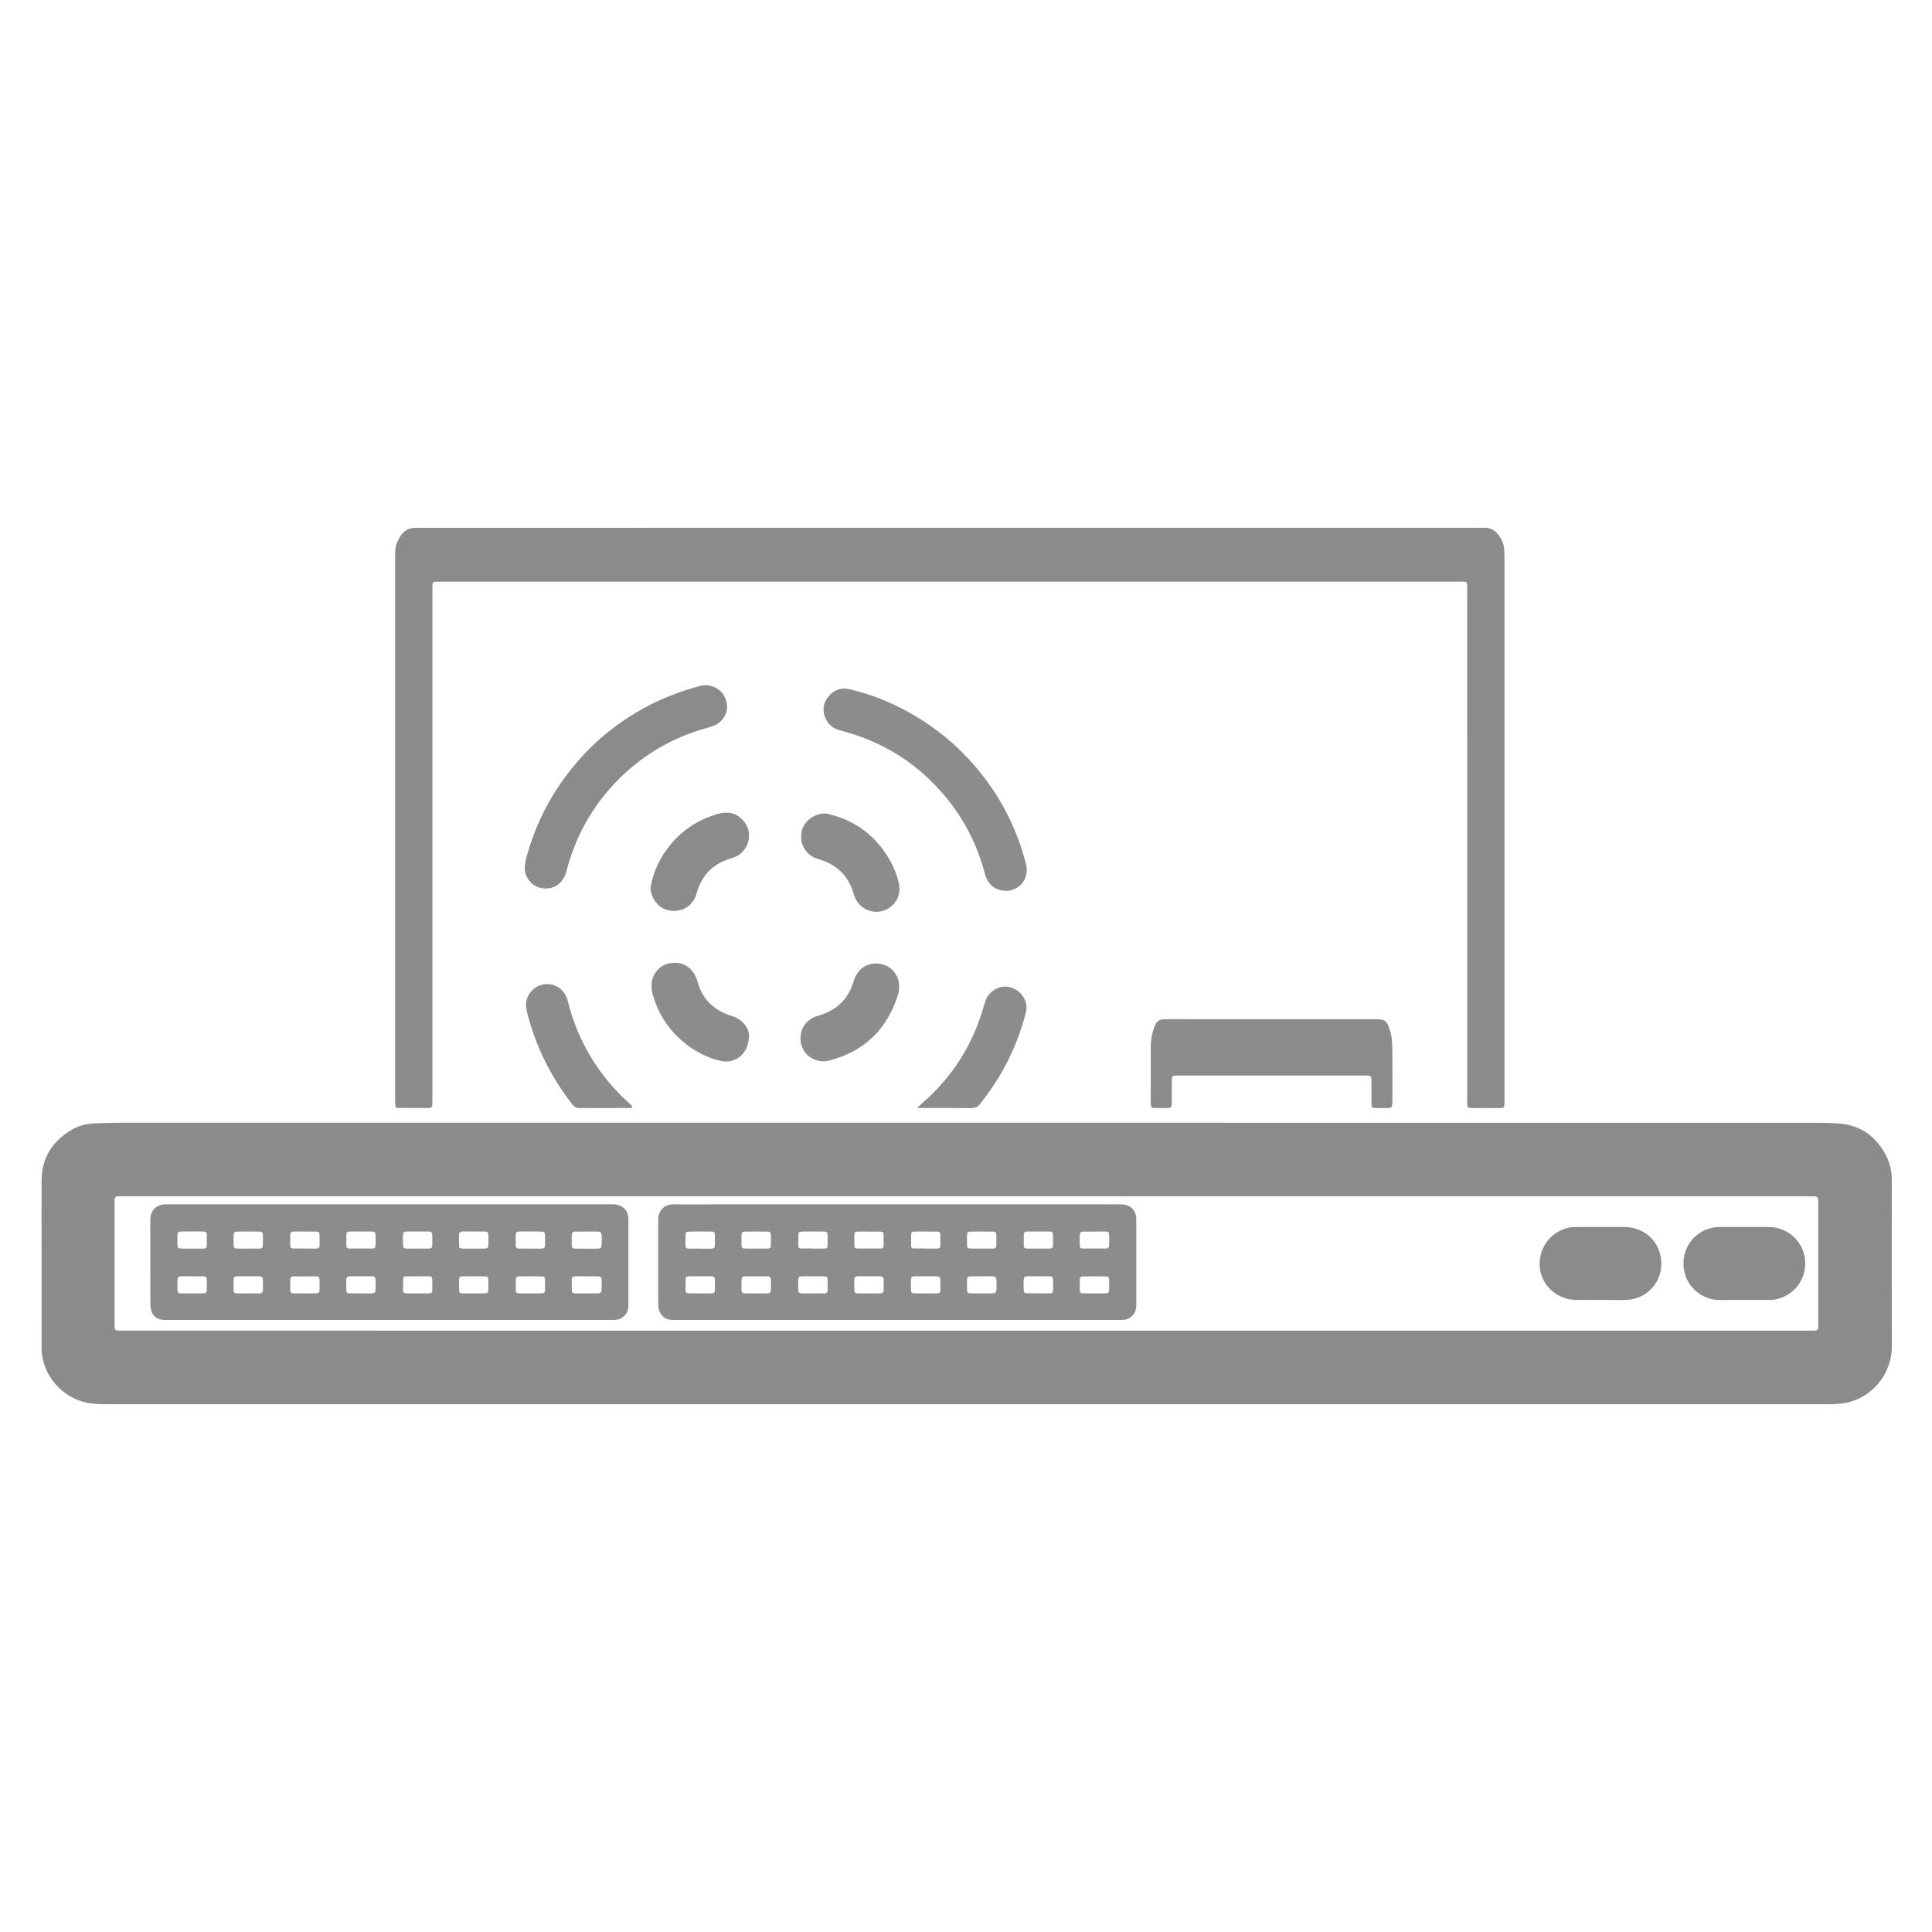 <?xml version="1.0" encoding="UTF-8" standalone="no"?><!DOCTYPE svg PUBLIC "-//W3C//DTD SVG 1.1//EN" "http://www.w3.org/Graphics/SVG/1.1/DTD/svg11.dtd"><svg width="100%" height="100%" viewBox="0 0 2500 2500" version="1.1" xmlns="http://www.w3.org/2000/svg" xmlns:xlink="http://www.w3.org/1999/xlink" xml:space="preserve" xmlns:serif="http://www.serif.com/" style="fill-rule:evenodd;clip-rule:evenodd;stroke-linejoin:round;stroke-miterlimit:2;"><g><path d="M1250.12,1452.82c367.042,-0 734.083,-0 1101.08,0.042c9,-0 17.959,0.291 26.959,0.791c26.708,1.584 46.541,14.5 60.083,37.292c6.583,11.083 9.75,23.208 9.75,36.208c-0.042,71.959 -0.083,143.875 0.042,215.834c0.041,29.708 -20.042,63.166 -58.084,72.041c-5.791,1.334 -11.875,1.542 -17.833,2c-3.292,0.25 -6.667,0.042 -10,0.042l-2223.21,-0c-7,-0 -13.917,-0.167 -20.917,-1.083c-37.042,-4.709 -64.125,-37.042 -64.167,-71.667c-0.041,-43.958 -0.041,-87.917 -0.041,-131.875c-0,-28.292 -0.125,-56.625 0.041,-84.917c0.167,-27.958 12.834,-49.083 36.167,-63.916c9.667,-6.167 20.458,-9.625 32.042,-9.959c11,-0.291 21.958,-0.833 32.958,-0.833l1095.12,-0Zm0.958,269.042l1090.04,-0c12.333,-0 11.625,0.916 11.625,-11.084l0,-151.875c0,-2.333 0,-4.666 -0.125,-7c-0.125,-2.291 -1.292,-3.708 -3.708,-3.791c-3.667,-0.084 -7.334,-0.125 -11,-0.125l-2178.08,-0c-12.291,-0 -11.541,-1.125 -11.541,11.083l-0,151.875c-0,2.333 -0,4.667 0.083,7c0.083,2.375 1.333,3.708 3.708,3.792c3.667,0.083 7.334,0.083 11,0.083c362.625,0.042 725.334,0.042 1088,0.042Z" style="fill:#8b8b8b;fill-rule:nonzero;"/><path d="M1230.04,682.941l680.416,-0c3,-0 6,0.167 9,-0.042c10.709,-0.625 17.584,5.125 22.542,13.709c2.667,4.625 4.333,9.75 4.542,15.166c0.166,4 0.25,8 0.25,12l-0,697.417c-0,2.667 0.041,5.333 -0.084,8c-0.208,3.583 -1.125,4.542 -5,4.583c-12.666,0.084 -25.291,0.125 -37.958,0c-4.333,-0.041 -4.958,-0.833 -5.125,-5.5c-0.083,-3 -0.042,-6 -0.042,-9c0,-217.5 0,-434.958 -0.041,-652.458c-0,-16.292 2.125,-14.125 -14.417,-14.125c-436.625,-0.042 -873.25,-0.042 -1309.92,-0.042c-3.666,0 -7.333,0 -11,0.084c-2.416,0.083 -3.541,1.541 -3.583,3.875c-0.083,3.333 -0.083,6.666 -0.083,10l-0,653.458c-0,3.333 -0,6.667 -0.125,10c-0.084,2.375 -1.5,3.667 -3.834,3.667c-13.333,0.041 -26.625,0.083 -39.958,-0c-3.083,-0 -4.042,-1.167 -4.208,-4.292c-0.125,-2.667 -0.084,-5.333 -0.084,-8l0,-696.417c0,-3.333 0.084,-6.666 0.042,-10c-0.042,-6.875 2.042,-13.125 5.333,-19c4.792,-8.541 11.792,-13.333 21.875,-13.041c3.334,0.083 6.667,-0 10,-0c227.167,-0.042 454.292,-0.042 681.459,-0.042Z" style="fill:#8b8b8b;fill-rule:nonzero;"/><path d="M1645.83,1318.9l129.875,0c2,0 4,-0.041 6,0c10.042,0.167 12.625,2.084 16.042,11.667c3.083,8.583 3.792,17.583 3.917,26.542c0.25,22.625 0.083,45.291 0.083,67.916l0,2c-0.292,6.042 -0.875,6.667 -7.167,6.75c-5,0.084 -10,0.084 -15,-0.041c-3.916,-0.084 -4.791,-0.917 -4.833,-4.709c-0.125,-8.333 -0.042,-16.666 -0.083,-24.958c-0.084,-13.542 1.25,-12.292 -12.334,-12.333c-77.916,-0.042 -155.833,-0.042 -233.791,-0c-13.375,-0 -12.167,-1.084 -12.25,12.5c-0.042,8 0.083,16 -0.042,23.958c-0.083,4.583 -0.875,5.458 -5.083,5.542c-5.667,0.125 -11.334,0.125 -17,-0c-4.292,-0.084 -4.917,-0.875 -5.042,-5.584c-0.125,-3.666 -0.042,-7.333 -0.042,-11c0,-20.666 0.042,-41.291 0,-61.958c0,-7.708 1.125,-15.25 3.334,-22.625c0.75,-2.542 1.791,-5 2.958,-7.375c1.958,-3.875 5.208,-6 9.542,-6.208c3,-0.125 6,-0.167 9,-0.167c44,0.042 87.958,0.083 131.916,0.083Z" style="fill:#8b8b8b;fill-rule:nonzero;"/><path d="M1301.38,1152.61c-11.75,-0 -21.208,-6.417 -25.458,-17.375c-1.209,-3.084 -1.917,-6.375 -2.834,-9.542c-9.75,-34.375 -25.708,-65.542 -48.375,-93.167c-35.5,-43.291 -80.333,-72.125 -134.416,-86.541c-2.584,-0.667 -5.167,-1.417 -7.625,-2.375c-14.667,-5.792 -19.334,-22.709 -15.917,-32.75c4.667,-13.834 17.75,-22.375 31.792,-19.167c25.416,5.792 49.583,15.125 72.583,27.375c30.458,16.25 57.708,36.833 81.333,62.083c36.625,39.167 61.709,84.709 75.125,136.667c1.292,4.958 1.459,9.75 0.209,14.75c-3.25,13.125 -15.709,20.792 -26.417,20.042Z" style="fill:#8c8c8c;fill-rule:nonzero;"/><path d="M679.083,1122.07c0.084,-3.333 0.542,-6.583 1.375,-9.833c12.375,-47.5 34.709,-89.667 66.834,-126.792c26.25,-30.333 57.375,-54.375 92.833,-72.833c21,-10.959 43.167,-18.875 66.042,-25.084c12.958,-3.541 31.875,3.709 34.541,24.25c1.292,9.792 -4.666,20.959 -13.833,25.75c-3.792,1.959 -8,3.292 -12.125,4.417c-46.375,12.667 -86.083,36.667 -119.083,71.417c-30.125,31.708 -50.542,69.041 -62,111.25c-0.959,3.541 -1.792,7.125 -3.542,10.333c-5.458,10 -14.167,15.208 -25.292,14.708c-11.125,-0.5 -19.375,-6.25 -23.916,-16.833c-1.542,-3.5 -1.75,-7.083 -1.834,-10.75Z" style="fill:#8b8b8b;fill-rule:nonzero;"/><path d="M781.875,1433.82c-10.292,-0 -20.625,-0.125 -30.917,0.083c-4.333,0.084 -7.5,-1.041 -10.291,-4.625c-28,-35.875 -47.75,-75.791 -58.834,-119.958c-2.708,-10.792 -0.875,-20.417 7.417,-28.375c12.917,-12.333 34.083,-9.083 42.5,6.708c1.542,2.875 2.625,6.125 3.417,9.292c8.75,35 24.25,66.708 46.166,95.333c9.709,12.709 20.709,24.292 32.542,35.042c1,0.875 2.083,1.667 2.958,2.667c0.584,0.666 1.209,1.625 1.209,2.416c-0,1.292 -1.334,1.292 -2.25,1.292c-5.667,0.042 -11.292,0.083 -16.959,0.083c-5.625,0.042 -11.291,0.042 -16.958,0.042Z" style="fill:#8c8c8c;fill-rule:nonzero;"/><path d="M1186.92,1433.44c3.666,-3.375 5.541,-5.208 7.541,-6.958c37.292,-32.584 62.959,-72.667 77.25,-120.042c1.167,-3.833 2.125,-7.708 3.5,-11.458c4.417,-12.167 17.042,-19.959 29,-18.084c13.167,2.042 23.042,12.584 24.125,25.584c0.25,3.041 -0.416,5.958 -1.166,8.833c-6.25,24.292 -15.417,47.417 -27.25,69.5c-9,16.75 -19.709,32.375 -31.334,47.375c-3.208,4.125 -6.625,5.75 -11.833,5.667c-21.292,-0.25 -42.583,-0.084 -63.917,-0.125c-1.208,0.083 -2.458,-0.084 -5.916,-0.292Z" style="fill:#8c8c8c;fill-rule:nonzero;"/><path d="M1163.5,1278.73c-0.25,1.625 -0.333,5 -1.333,8.125c-14.25,45.041 -43.875,74.208 -90,85.625c-17.917,4.458 -35.584,-8.875 -36.334,-27.209c-0.5,-11.666 4.375,-21.291 14.709,-27.583c3.458,-2.083 7.291,-3.125 11.083,-4.292c21.125,-6.625 35.375,-20.291 42.25,-41.5c0.708,-2.208 1.292,-4.5 2.25,-6.583c5.292,-11.667 14.5,-18.292 27.208,-18.542c13.459,-0.25 23.834,7.834 28.167,18.542c1.583,3.833 1.917,7.708 2,13.417Z" style="fill:#8c8c8c;fill-rule:nonzero;"/><path d="M1067.75,1052.61c0.958,0.166 3.583,0.541 6.167,1.208c33.666,8.583 59.25,27.917 76.708,57.875c5.875,10.083 10.458,20.833 12.667,32.375c2.041,10.583 -0.709,19.792 -8.5,27.333c-15,14.584 -39.875,9.667 -48.292,-9.583c-1.333,-3.042 -2.125,-6.292 -3.208,-9.458c-6.625,-19.209 -19.709,-32 -38.75,-38.834c-3.125,-1.125 -6.375,-1.958 -9.459,-3.166c-13.416,-5.375 -20.666,-19.459 -17.791,-34.292c2.541,-12.875 15.25,-23.25 30.458,-23.458Z" style="fill:#8c8c8c;fill-rule:nonzero;"/><path d="M969.208,1081.48c-0.041,12.291 -7.5,23.25 -19.166,27.875c-2.459,1 -5.042,1.666 -7.584,2.5c-19.625,6.583 -32.75,19.75 -39.541,39.25c-0.875,2.5 -1.459,5.125 -2.417,7.625c-4.458,11.75 -15.208,21.875 -33.25,19.625c-12.958,-1.625 -23.75,-13.209 -25.25,-27.167c-0.292,-2.708 0.208,-5.292 0.792,-7.917c3.708,-17.583 11.541,-33.291 22.5,-47.375c16.208,-20.916 37.208,-34.875 62.541,-42.416c5.75,-1.709 11.459,-2.459 17.667,-1.417c11.5,1.875 24.417,14.958 23.708,29.417Z" style="fill:#8b8b8b;fill-rule:nonzero;"/><path d="M969.25,1339.77c0.083,23.209 -17.333,37.334 -36.292,33.084c-16.166,-3.625 -30.75,-10.792 -43.875,-20.75c-22.166,-16.875 -37.125,-38.75 -44.541,-65.709c-1.167,-4.25 -1.625,-8.5 -1.417,-12.833c0.542,-12.458 9.625,-23.958 21.792,-26.75c13.25,-3.042 25.125,0.958 32.5,11.875c2.666,3.917 4.166,8.292 5.5,12.792c6.208,21.041 20,34.791 40.5,42.083c3.125,1.125 6.416,1.875 9.333,3.417c10.667,5.5 16.083,14.458 16.5,22.791Z" style="fill:#8c8c8c;fill-rule:nonzero;"/><path d="M1443.75,1707.98l-566.25,-0c-3,-0 -6,0.125 -9,-0.084c-8,-0.583 -13.542,-5.25 -15.792,-12.958c-0.875,-2.917 -0.958,-5.875 -0.958,-8.875l0,-105.875c0,-1.667 -0.083,-3.333 0.125,-5c1.25,-9.583 7.417,-15.625 17.042,-16.625c2.625,-0.292 5.333,-0.125 8,-0.125c144.166,-0 288.333,-0 432.458,-0.042c45.292,0 90.542,0 135.833,0.042c3,-0 6.042,-0.167 8.959,0.208c9.25,1.292 14.916,7.209 16.041,16.459c0.292,2.291 0.167,4.666 0.167,7l0,102.875c0,2 0.083,4 -0.083,6c-0.875,9.958 -7.584,16.458 -17.542,16.958c-3,0.167 -6,0.042 -9,0.042Zm-537.875,-92.292l0,0.083l2.958,0c19.292,-0.333 16,3 16.167,-17.125c0.042,-4.291 -0.792,-4.958 -5.5,-5c-8.917,-0.125 -17.833,-0.041 -26.75,0c-1,0 -1.958,0.125 -2.958,0.25c-1.459,0.209 -2.542,1.042 -2.584,2.542c-0.166,5.292 -0.25,10.542 -0.166,15.833c0.041,2.375 1.666,3.459 3.958,3.459c4.958,-0.042 9.917,-0.042 14.875,-0.042Zm72.792,-0c-0,-0.042 -0,-0.042 -0,-0c5,-0 10,-0 14.958,-0.042c2.333,-0.041 3.792,-1.291 3.833,-3.625c0.125,-4.666 0.167,-9.333 0.042,-13.958c-0.083,-3.292 -1,-4.333 -4.125,-4.375c-10,-0.125 -19.958,-0.083 -29.958,-0c-2.25,-0 -3.792,1.25 -3.834,3.625c-0.083,4.667 -0.166,9.333 -0.041,13.958c0.083,3.25 1.041,4.25 4.125,4.334c5,0.166 10,0.083 15,0.083Zm72.541,-0.125l0,0.083c5.334,0 10.667,0.042 16,0c2.417,-0.041 3.625,-1.458 3.667,-3.791c0.083,-4.667 0.125,-9.334 0,-14c-0.083,-3.125 -1.083,-4.167 -4.292,-4.209c-8.333,-0.125 -16.666,-0.083 -24.958,-0.083c-2,-0 -4,0.125 -5.958,0.333c-1.459,0.167 -2.459,1.167 -2.5,2.625c-0.125,5.334 -0.209,10.625 -0.125,15.959c0.041,1.833 1.291,3.083 3.208,3.083c5,0.042 10,-0 14.958,-0Zm73.875,-21.833l0,-0.084c-5.333,0 -10.666,-0.083 -15.958,0.042c-2.333,0.042 -3.667,1.458 -3.667,3.833c0,5 -0.041,9.959 0.125,14.959c0.042,1.916 1.375,3.083 3.25,3.083c10.334,0.083 20.625,0.083 30.959,0.042c2.416,-0 3.625,-1.542 3.666,-3.792c0.042,-5 0.042,-9.958 -0.125,-14.958c-0.041,-1.875 -1.375,-3.042 -3.208,-3.084c-5.083,-0.083 -10.083,-0.041 -15.042,-0.041Zm71.917,21.833l0,0.125c5.333,-0 10.667,0.042 16,-0c2.333,-0.042 3.75,-1.292 3.792,-3.667c0.083,-4.666 0.125,-9.333 -0,-14c-0.084,-3.166 -1.084,-4.291 -4.167,-4.333c-9.667,-0.125 -19.292,-0.042 -28.958,-0.042c-0.667,0 -1.334,0.125 -1.959,0.209c-1.458,0.25 -2.541,1.041 -2.583,2.541c-0.167,5.334 -0.25,10.625 -0.167,15.959c0.042,1.833 1.167,3.166 3.125,3.208c4.917,0.042 9.917,-0 14.917,-0Zm73.375,0.083c5,0 10,0.042 14.958,0c2.334,-0.041 3.834,-1.25 3.875,-3.583c0.125,-4.667 0.167,-9.333 0.042,-13.958c-0.083,-3.292 -1.042,-4.375 -4.083,-4.417c-10,-0.125 -19.959,-0.083 -29.959,-0c-2.25,-0 -3.833,1.208 -3.875,3.583c-0.083,4.667 -0.166,9.334 -0.041,13.959c0.083,3.333 0.958,4.291 4.083,4.375c5.042,0.166 10,0.083 15,0.041Zm73.375,0c5,0 10,0.042 15,0c2.292,-0.041 3.833,-1.125 3.875,-3.583c0.083,-4.667 0.125,-9.333 0.042,-14c-0.084,-3.25 -1.084,-4.375 -4.084,-4.417c-10,-0.125 -19.958,-0.041 -29.958,0c-2.292,0 -3.833,1.167 -3.875,3.584c-0.083,5 -0.083,10 0,14.958c0.042,2.458 1.75,3.417 4.042,3.458c4.958,0.042 9.958,0.042 14.958,0Zm72.25,-22c-5,0 -10,-0.041 -14.958,0.042c-2.292,0.042 -3.75,1.292 -3.792,3.667c-0.083,4.666 -0.167,9.333 -0.042,13.958c0.084,3.208 1.042,4.292 4.167,4.292c10,0.083 19.958,0.041 29.958,-0c2.334,-0 3.75,-1.334 3.834,-3.667c0.125,-4.667 0.166,-9.333 0.041,-13.958c-0.083,-3.25 -1.041,-4.25 -4.166,-4.334c-5.042,-0.125 -10.042,0 -15.042,0Zm-510.083,79.959l-0,0.083l2.958,-0c19.292,-0.333 15.958,2.958 16.125,-17.167c0.042,-4.25 -0.792,-4.958 -5.5,-5c-8.917,-0.125 -17.833,-0.041 -26.75,-0.041c-1,-0 -1.958,0.125 -2.958,0.25c-1.459,0.208 -2.5,1.083 -2.542,2.541c-0.167,5.292 -0.25,10.542 -0.167,15.834c0.042,2.375 1.709,3.458 3.959,3.458c4.958,0.042 9.916,0.042 14.875,0.042Zm72.5,-0l-0,0.083l3,-0c19.25,-0.333 15.958,3 16.125,-17.458c-0,-0.334 -0.042,-0.667 -0.042,-1c-0.167,-2.417 -1.583,-3.584 -3.875,-3.625c-6,-0.084 -12,-0.167 -17.958,-0.084c-19.209,0.25 -15.875,-2.833 -16.125,17.5c-0,0.334 0.041,0.667 0.041,1c0.167,2.417 1.584,3.584 3.875,3.584c4.959,0.041 9.959,-0 14.959,-0Zm73,0.083l-0,-0.042c5,0 10,0.084 15,-0.041c3.416,-0.084 4.375,-0.959 4.5,-4c0.125,-4.667 0.125,-9.334 -0,-14c-0.084,-2.959 -1.209,-4 -4.459,-4.042c-7.666,-0.125 -15.333,-0.083 -23,-0.083c-11.25,-0 -10.583,-0.584 -10.625,11.083c0,11.708 -0.625,11.125 10.584,11.083c2.666,0.042 5.333,0.042 8,0.042Zm72.666,-0.083l0,0.083l3,-0c19.459,-0.333 16.209,2.958 16.334,-17.25c0.041,-3.917 -0.917,-4.75 -4.667,-4.875c-5.667,-0.167 -11.333,-0.167 -16.958,-0.083c-19.709,0.333 -16.125,-3.209 -16.292,18.25c0,2.291 1.25,3.791 3.667,3.833c4.916,0.083 9.916,0.042 14.916,0.042Zm73.5,-0l0,0.083l3,-0c19.709,-0.375 16,3.333 16.167,-18.375c0,-2.375 -1.458,-3.667 -3.75,-3.708c-6,-0.125 -12,-0.209 -18,-0.125c-19.583,0.333 -16.083,-3.25 -16.167,18.375c0,2.333 1.417,3.666 3.792,3.708c5,0.042 10,0.042 14.958,0.042Zm73.25,-22.125l0,0.083c-5,-0 -10,-0.083 -14.958,0.042c-3.292,0.083 -4.417,1.125 -4.5,4c-0.125,4.666 -0.125,9.333 0,13.958c0.083,3.083 1.083,4 4.458,4.042c8,0.125 15.959,0.125 23.959,0.083c9.583,-0.042 9.625,-0.083 9.625,-10.042c-0,-13 1,-12.125 -11.584,-12.125c-2.333,-0.041 -4.666,-0.041 -7,-0.041Zm72.209,22.041l-0,0.125c5,0 10,0.084 15,-0.041c3.833,-0.084 4.541,-0.834 4.625,-4.875c0.125,-4.334 0.083,-8.667 -0.042,-13c-0.083,-3.084 -1.125,-4.084 -4.333,-4.167c-6.667,-0.125 -13.334,-0.125 -20,-0.083c-15.542,0.125 -13.542,-1.792 -13.709,13.958c0,1.667 0,3.333 0.209,5c0.208,1.875 1.375,3.042 3.291,3.042c5,0.083 10,0.041 14.959,0.041Zm73.25,0.084c5,-0 10,0.041 15,-0.042c2.333,-0.042 3.791,-1.292 3.875,-3.625c0.125,-4.667 0.166,-9.333 0.041,-13.958c-0.083,-3.292 -1.041,-4.334 -4.125,-4.375c-10,-0.125 -19.958,-0.084 -29.958,-0c-2.25,-0 -3.792,1.208 -3.833,3.625c-0.084,4.666 -0.167,9.333 -0.042,13.958c0.083,3.333 1,4.292 4.125,4.375c4.917,0.125 9.917,0.042 14.917,0.042Z" style="fill:#8c8c8c;fill-rule:nonzero;"/><path d="M787.292,1707.98l-567.375,-0c-3.334,-0 -6.709,0.25 -9.959,-0.209c-7.208,-1.041 -12.25,-5 -14.25,-12.166c-0.791,-2.834 -1.166,-5.875 -1.166,-8.834c-0.084,-35.625 -0.042,-71.25 -0.042,-106.875c-0,-1.666 -0.042,-3.333 0.167,-5c1.291,-9.041 7.333,-15.083 16.333,-16.291c2.625,-0.334 5.333,-0.209 8,-0.209l569.333,0c3.625,0 7.292,-0.25 10.917,0.709c8.167,2.208 13.083,7.875 13.792,16.291c0.166,2 0.083,4 0.083,6l0,103.875c0,2.334 0.125,4.667 -0.167,7c-1.125,8.792 -7.875,15.125 -16.666,15.625c-3,0.167 -6,0.084 -9,0.084Zm-28.792,-34.375c0,-0.042 0,-0.042 0,-0c5.292,-0 10.583,-0 15.875,-0.042c2.333,-0 3.875,-1.292 4,-3.5c0.25,-4.958 0.208,-9.875 0.125,-14.833c-0.042,-2.292 -1.5,-3.584 -3.792,-3.625c-6.291,-0.084 -12.541,-0.167 -18.833,-0.084c-19.25,0.292 -15.833,-3.125 -15.958,18.375c-0,2.375 1.416,3.667 3.75,3.709c4.916,0.041 9.875,-0 14.833,-0Zm1.208,-80l0,0.041c-5.333,0 -10.625,-0.041 -15.958,0.042c-2.25,0.042 -3.75,1.25 -3.833,3.667c-0.125,4.333 -0.209,8.625 -0.084,12.958c0.084,4.5 0.875,5.333 5.167,5.417c6.667,0.125 13.292,0.083 19.958,0.041c14.667,-0.125 13.709,1.959 13.709,-14.166c-0,-1 -0.042,-2 -0.125,-3c-0.375,-3.625 -1.417,-4.834 -4.875,-4.959c-4.625,-0.166 -9.292,-0.041 -13.959,-0.041Zm-365.916,21.958l-0,0.083c5.333,0 10.625,0.042 15.958,0c2.417,-0.041 3.667,-1.416 3.708,-3.75c0.084,-4.666 0.125,-9.333 0,-13.958c-0.083,-3.125 -1.083,-4.167 -4.25,-4.25c-7.666,-0.125 -15.291,-0.083 -22.958,-0.125c-2.333,-0 -4.667,0.042 -7,0.125c-2.417,0.083 -3.667,1.458 -3.667,3.792c-0.041,5 -0.041,9.958 0.084,14.958c0.041,1.833 1.25,3.083 3.166,3.125c5,0.042 10,-0 14.959,-0Zm72.541,0.042c5.292,-0 10.625,0.041 15.917,-0c2.375,-0.042 3.625,-1.5 3.667,-3.792c0.083,-4.625 0.166,-9.292 -0,-13.958c-0.084,-3.125 -1.125,-4.167 -4.292,-4.209c-9.625,-0.125 -19.25,-0.083 -28.875,-0.041c-0.667,-0 -1.333,0.125 -1.958,0.25c-1.417,0.333 -2.5,1.208 -2.5,2.666c-0.125,5.292 -0.167,10.625 -0.084,15.917c0.042,1.875 1.334,3.083 3.167,3.125c5,0.125 10,0.042 14.958,0.042Zm73.25,0.083c0,-0 0,-0.042 0,-0c5.334,-0 10.625,0.042 15.959,-0.042c2.333,-0.041 3.75,-1.25 3.791,-3.666c0.084,-4.334 0.167,-8.667 0.042,-12.959c-0.125,-4.458 -0.875,-5.333 -5.167,-5.416c-7.666,-0.125 -15.291,-0.042 -22.958,-0.042c-2,-0 -4,0.042 -6,0.125c-2.333,0.083 -3.75,1.292 -3.792,3.667c-0.083,4.666 -0.125,9.333 0,13.958c0.084,3.25 1,4.25 4.125,4.333c4.667,0.125 9.334,0.042 14,0.042Zm73.75,-22.083l0,-0.084l-3,0c-19.458,0.334 -16.166,-2.875 -16.333,17.209c-0.042,4 0.875,4.833 4.625,4.916c5.958,0.125 11.958,0.125 17.917,0.042c18.041,-0.208 15.208,2.5 15.458,-16.167c0,-0.333 0,-0.666 -0.042,-1c-0.291,-3.958 -0.916,-4.791 -4.666,-4.916c-4.667,-0.084 -9.334,-0 -13.959,-0Zm72.75,22.041l0,0.084l3,-0c19.417,-0.334 15.917,3 16.209,-17.334c-0,-0.333 -0,-0.666 -0.042,-1c-0.125,-2.375 -1.458,-3.666 -3.75,-3.708c-6,-0.125 -11.958,-0.208 -17.958,-0.125c-19.334,0.292 -15.917,-2.917 -16.209,17.375c0,0.333 0.042,0.667 0.042,1c0.167,2.333 1.375,3.708 3.75,3.708c5,0.042 9.958,0 14.958,0Zm-364.75,0.042c0,-0.042 0,-0.042 0,-0c5,-0.042 9.959,-0 14.959,-0.042c2.333,-0.041 3.75,-1.333 3.791,-3.666c0.125,-4.625 0.167,-9.292 0.042,-13.959c-0.083,-3.25 -1.042,-4.333 -4.125,-4.333c-9.958,-0.125 -19.917,-0.083 -29.875,-0c-2.292,-0 -3.75,1.333 -3.792,3.667c-0.083,4.666 -0.166,9.291 -0.041,13.958c0.083,3.208 1.041,4.25 4.125,4.333c4.916,0.125 9.916,0.042 14.916,0.042Zm-73.291,58l-0,-0.042c5,0 10,0.084 15,-0.041c3.416,-0.084 4.458,-0.959 4.541,-3.959c0.125,-4.666 0.125,-9.333 0,-14c-0.083,-2.958 -1.208,-4.041 -4.416,-4.083c-8.334,-0.125 -16.667,-0.125 -24.959,-0.083c-8.541,0.041 -8.666,0.125 -8.625,9.041c0.042,14.542 -1.5,13.042 12.5,13.167l5.959,-0Zm72.791,-0.083l0,0.083l3,-0c19.375,-0.333 16.167,2.917 16.292,-17.25c0.042,-3.875 -0.917,-4.75 -4.667,-4.875c-5.625,-0.167 -11.291,-0.167 -16.916,-0.083c-19.667,0.333 -16.084,-3.209 -16.25,18.25c-0,2.291 1.25,3.791 3.625,3.833c4.958,0.083 9.916,0.042 14.916,0.042Zm72.834,-0c5.333,-0 10.625,0.041 15.958,-0.042c2.333,-0.042 3.792,-1.25 3.833,-3.625c0.084,-4.667 0.125,-9.333 0,-13.958c-0.083,-3.209 -1.083,-4.334 -4.125,-4.375c-9.958,-0.084 -19.958,-0.042 -29.916,-0c-2.334,-0 -3.75,1.25 -3.792,3.666c-0.083,4.667 -0.125,9.334 -0.042,13.959c0.084,3.208 1.042,4.291 4.084,4.375c4.708,0.083 9.333,-0 14,-0Zm73.875,-22.125l-3,-0c-19.834,0.333 -16.25,-3.042 -16.417,18.125c-0.042,3 1.167,3.958 4.458,4c7.625,0.125 15.292,0.083 22.917,0.083c11.125,0.042 10.583,0.5 10.583,-11.083c0,-11.542 0.584,-11.125 -10.583,-11.084c-2.667,-0.041 -5.292,-0.041 -7.958,-0.041Zm72.916,22.125c0,-0 0,0.041 0,-0c4.667,0.041 9.334,0.125 13.959,-0c4.083,-0.125 4.833,-0.792 4.958,-4.584c0.125,-4.333 0.125,-8.666 0,-12.958c-0.083,-3.333 -1.042,-4.458 -4,-4.458c-9.958,-0.125 -19.958,-0.042 -29.917,-0.042c-2.291,-0 -3.833,1.125 -3.875,3.542c-0.083,5 -0.083,9.958 0,14.958c0.042,2.458 1.667,3.458 3.959,3.5c4.916,0.042 9.916,0.042 14.916,0.042Zm72.584,-0c5,-0.042 9.958,-0 14.958,-0.042c2.333,-0.042 3.75,-1.333 3.833,-3.625c0.125,-4.625 0.167,-9.292 0.042,-13.958c-0.083,-3.25 -1.042,-4.334 -4.125,-4.375c-9.958,-0.125 -19.917,-0.084 -29.875,-0c-2.25,-0 -3.75,1.291 -3.792,3.666c-0.083,4.667 -0.166,9.292 -0.041,13.959c0.083,3.25 1.041,4.291 4.125,4.375c4.916,0.083 9.916,-0 14.875,-0Zm73.291,-0c0,-0 0,0.041 0,-0c4.667,0.041 9.334,0.125 13.959,-0c4.125,-0.125 4.833,-0.792 4.958,-4.542c0.125,-4.333 0.125,-8.667 0,-12.958c-0.083,-3.334 -1.042,-4.459 -4,-4.5c-9.958,-0.125 -19.958,-0.042 -29.917,-0.042c-2.291,-0 -3.833,1.125 -3.875,3.542c-0.083,5 -0.083,9.958 0,14.958c0.042,2.417 1.667,3.5 3.959,3.5c4.916,0.042 9.916,0.042 14.916,0.042Zm-437.166,-57.875c0.666,-0 1.333,0.041 2,-0c19.625,-0.375 16.25,3.041 16.416,-17.125c0.042,-4.292 -0.791,-4.917 -5.541,-5.042c-5.667,-0.125 -11.334,-0.125 -17,-0.042c-18.209,0.25 -15.292,-2.5 -15.459,16.125c-0.041,5.25 0.667,5.875 5.584,6c4.666,0.167 9.333,0.084 14,0.084Z" style="fill:#8c8c8c;fill-rule:nonzero;"/><path d="M2257.38,1587.73c10.667,-0 21.292,-0.167 31.958,0.041c24.25,0.417 44.042,18.417 46.417,42.417c2.125,21.208 -10.208,44.458 -36.958,51.042c-3.167,0.791 -6.584,0.875 -9.917,0.875c-21.292,0.083 -42.583,-0.209 -63.917,0.125c-21.208,0.333 -46.666,-17.25 -46.541,-47.459c0.166,-30.208 25.541,-47.291 45.958,-47c11.042,0.084 22.042,-0.041 33,-0.041Z" style="fill:#8b8b8b;fill-rule:nonzero;"/><path d="M2070.83,1682.11c-10.666,-0 -21.291,0.166 -31.958,-0.042c-24.375,-0.458 -44.375,-18.917 -46.417,-42.333c-1.958,-22.459 11.709,-45.5 37.917,-51.292c2.875,-0.625 5.958,-0.667 8.917,-0.667c20.958,-0.041 41.916,-0.166 62.875,0c25.416,0.209 45.416,18.042 47.458,43.417c2.208,27.375 -18.417,49.25 -42.875,50.708c-11.917,0.709 -23.958,0.125 -35.917,0.125l0,0.084Z" style="fill:#8b8b8b;fill-rule:nonzero;"/></g></svg>